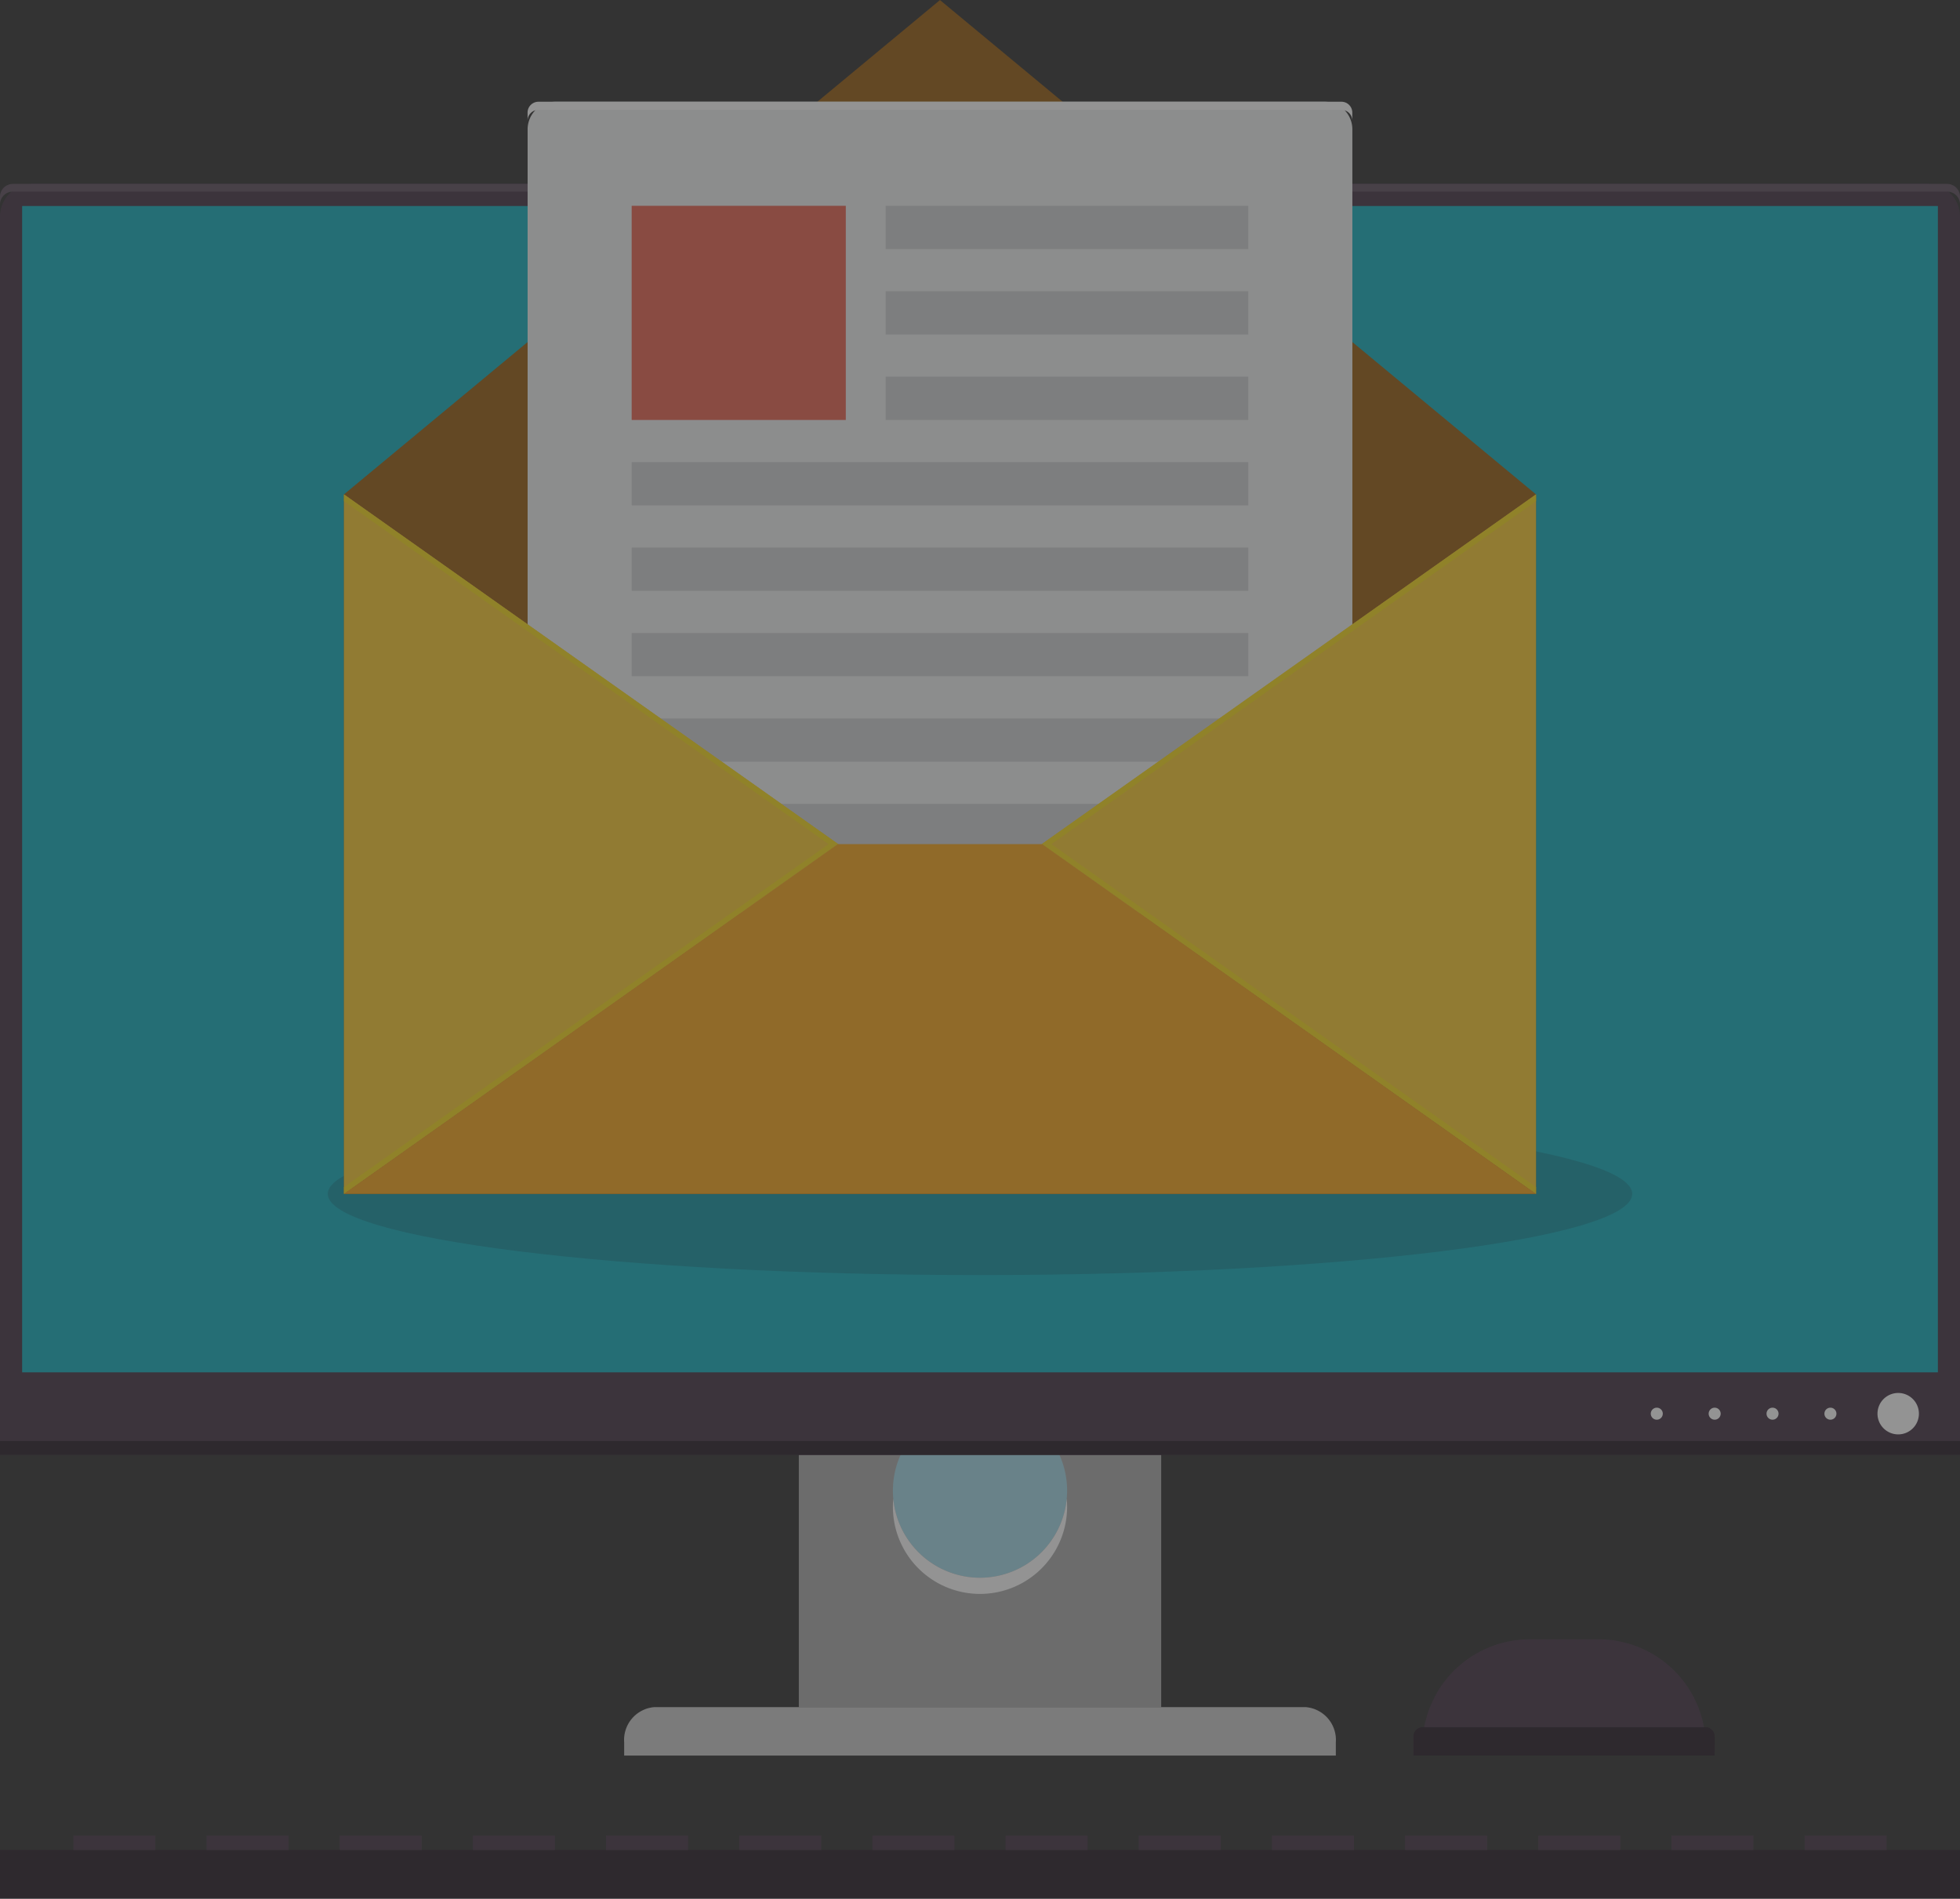 <svg xmlns="http://www.w3.org/2000/svg" width="177.64" height="172.076" viewBox="0 0 177.64 172.076">
  <rect x="0" y="0" width="177.64" height="172.076" fill="#333333" stroke="none"/>
  <g id="Grupo_917" data-name="Grupo 917" opacity="0.471" style="mix-blend-mode: luminosity;isolation: isolate">
    <rect id="Rectángulo_1395" data-name="Rectángulo 1395" width="32.841" height="27.367" transform="translate(72.4 127.343)" fill="#acadad"/>
    <path id="Trazado_1417" data-name="Trazado 1417" d="M1108.338,500.883a7.894,7.894,0,1,1-7.895-7.894A7.894,7.894,0,0,1,1108.338,500.883Z" transform="translate(-1011.623 -365.795)" fill="#a6dae9"/>
    <path id="Trazado_1418" data-name="Trazado 1418" d="M1100.443,522.068a7.894,7.894,0,0,1-7.859-7.162c-.022.242-.035.486-.035.733a7.894,7.894,0,0,0,15.789,0c0-.247-.013-.491-.035-.733A7.9,7.9,0,0,1,1100.443,522.068Z" transform="translate(-1011.623 -379.085)" fill="#fff"/>
    <path id="Rectángulo_1396" data-name="Rectángulo 1396" d="M2.964,0H174.676a2.964,2.964,0,0,1,2.964,2.964V115.187a0,0,0,0,1,0,0H0a0,0,0,0,1,0,0V2.964A2.964,2.964,0,0,1,2.964,0Z" transform="translate(0 16.665)" fill="#463647"/>
    <rect id="Rectángulo_1397" data-name="Rectángulo 1397" width="177.64" height="1.263" transform="translate(0 130.589)" fill="#281d28"/>
    <path id="Trazado_1419" data-name="Trazado 1419" d="M1063.432,212.193H888.126a1.167,1.167,0,0,0-1.167,1.166v.7a1.167,1.167,0,0,1,1.167-1.167h175.307a1.167,1.167,0,0,1,1.167,1.167v-.7A1.167,1.167,0,0,0,1063.432,212.193Z" transform="translate(-886.959 -195.528)" fill="#5f5160"/>
    <g id="Grupo_908" data-name="Grupo 908" transform="translate(2.006 18.671)">
      <g id="Grupo_907" data-name="Grupo 907" transform="translate(0 0)">
        <path id="Trazado_1420" data-name="Trazado 1420" d="M1092.459,562.894H1033.39a2.981,2.981,0,0,0-2.716,3.19v1.2h64.5v-1.2A2.981,2.981,0,0,0,1092.459,562.894Z" transform="translate(-976.11 -426.855)" fill="#cbcbcb"/>
        <rect id="Rectángulo_1398" data-name="Rectángulo 1398" width="173.63" height="105.697" fill="#15b0bf"/>
      </g>
    </g>
    <path id="Trazado_1421" data-name="Trazado 1421" d="M1323,492.439a1.877,1.877,0,1,1-1.877-1.877A1.877,1.877,0,0,1,1323,492.439Z" transform="translate(-1149.084 -364.324)" fill="#fff"/>
    <path id="Trazado_1422" data-name="Trazado 1422" d="M1308.119,494.493a.544.544,0,1,1-.544-.543A.544.544,0,0,1,1308.119,494.493Z" transform="translate(-1141.679 -366.378)" fill="#fff"/>
    <path id="Trazado_1423" data-name="Trazado 1423" d="M1294.793,494.493a.544.544,0,1,1-.544-.543A.544.544,0,0,1,1294.793,494.493Z" transform="translate(-1133.599 -366.378)" fill="#fff"/>
    <path id="Trazado_1424" data-name="Trazado 1424" d="M1281.467,494.493a.544.544,0,1,1-.543-.543A.544.544,0,0,1,1281.467,494.493Z" transform="translate(-1125.518 -366.378)" fill="#fff"/>
    <path id="Trazado_1425" data-name="Trazado 1425" d="M1268.141,494.493a.544.544,0,1,1-.544-.543A.544.544,0,0,1,1268.141,494.493Z" transform="translate(-1117.438 -366.378)" fill="#fff"/>
    <g id="Grupo_909" data-name="Grupo 909" transform="translate(0 167.655)">
      <rect id="Rectángulo_1399" data-name="Rectángulo 1399" width="177.64" height="4.421" fill="#281d28"/>
    </g>
    <path id="Trazado_1426" data-name="Trazado 1426" d="M1230.414,547.275H1224.2a9.732,9.732,0,0,0-9.732,9.731v.8h25.683v-.8A9.731,9.731,0,0,0,1230.414,547.275Z" transform="translate(-1085.549 -398.713)" fill="#463647"/>
    <g id="Grupo_910" data-name="Grupo 910" transform="translate(6.649 166.349)">
      <rect id="Rectángulo_1400" data-name="Rectángulo 1400" width="7.438" height="1.306" fill="#463647"/>
      <rect id="Rectángulo_1401" data-name="Rectángulo 1401" width="7.438" height="1.306" transform="translate(12.07)" fill="#463647"/>
      <rect id="Rectángulo_1402" data-name="Rectángulo 1402" width="7.438" height="1.306" transform="translate(24.139)" fill="#463647"/>
      <rect id="Rectángulo_1403" data-name="Rectángulo 1403" width="7.438" height="1.306" transform="translate(36.208)" fill="#463647"/>
      <rect id="Rectángulo_1404" data-name="Rectángulo 1404" width="7.438" height="1.306" transform="translate(48.278)" fill="#463647"/>
      <rect id="Rectángulo_1405" data-name="Rectángulo 1405" width="7.439" height="1.306" transform="translate(60.348)" fill="#463647"/>
      <rect id="Rectángulo_1406" data-name="Rectángulo 1406" width="7.438" height="1.306" transform="translate(72.417)" fill="#463647"/>
      <rect id="Rectángulo_1407" data-name="Rectángulo 1407" width="7.438" height="1.306" transform="translate(84.487)" fill="#463647"/>
      <rect id="Rectángulo_1408" data-name="Rectángulo 1408" width="7.438" height="1.306" transform="translate(96.556)" fill="#463647"/>
      <rect id="Rectángulo_1409" data-name="Rectángulo 1409" width="7.438" height="1.306" transform="translate(108.626)" fill="#463647"/>
      <rect id="Rectángulo_1410" data-name="Rectángulo 1410" width="7.438" height="1.306" transform="translate(120.695)" fill="#463647"/>
      <rect id="Rectángulo_1411" data-name="Rectángulo 1411" width="7.439" height="1.306" transform="translate(132.765)" fill="#463647"/>
      <rect id="Rectángulo_1412" data-name="Rectángulo 1412" width="7.438" height="1.306" transform="translate(144.835)" fill="#463647"/>
      <rect id="Rectángulo_1413" data-name="Rectángulo 1413" width="7.438" height="1.306" transform="translate(156.904)" fill="#463647"/>
    </g>
    <g id="Grupo_916" data-name="Grupo 916" transform="translate(29.709)">
      <g id="Grupo_915" data-name="Grupo 915">
        <path id="Trazado_1427" data-name="Trazado 1427" d="M1080.656,433.39c0,4.064-26.465,7.358-59.111,7.358s-59.111-3.295-59.111-7.358,26.465-7.359,59.111-7.359S1080.656,429.326,1080.656,433.39Z" transform="translate(-962.434 -325.194)" fill="#1695a4"/>
        <g id="Grupo_914" data-name="Grupo 914" transform="translate(1.465)">
          <g id="Grupo_913" data-name="Grupo 913">
            <path id="Trazado_1428" data-name="Trazado 1428" d="M966.156,214.659l54.019-44.8,54.019,44.8v63.393H966.156Z" transform="translate(-966.156 -169.855)" fill="#995f13"/>
            <g id="Grupo_912" data-name="Grupo 912" transform="translate(16.645 9.22)">
              <path id="Rectángulo_1414" data-name="Rectángulo 1414" d="M2.507,0H72.243a2.506,2.506,0,0,1,2.506,2.506V71.052a2.505,2.505,0,0,1-2.505,2.505H2.506A2.506,2.506,0,0,1,0,71.051V2.507A2.507,2.507,0,0,1,2.507,0Z" transform="translate(0 0)" fill="#f1f2f2"/>
              <path id="Trazado_1429" data-name="Trazado 1429" d="M1082.2,193.278h-72.776a.986.986,0,0,0-.986.986V195a.987.987,0,0,1,.986-.987H1082.2a.987.987,0,0,1,.986.987v-.733A.986.986,0,0,0,1082.2,193.278Z" transform="translate(-1008.442 -193.278)" fill="#fff"/>
              <g id="Grupo_911" data-name="Grupo 911" transform="translate(9.431 9.431)">
                <rect id="Rectángulo_1415" data-name="Rectángulo 1415" width="32.871" height="3.921" transform="translate(23.017)" fill="#d1d3d4"/>
                <rect id="Rectángulo_1416" data-name="Rectángulo 1416" width="32.871" height="3.921" transform="translate(23.017 7.743)" fill="#d1d3d4"/>
                <rect id="Rectángulo_1417" data-name="Rectángulo 1417" width="19.407" height="19.407" fill="#ea6552"/>
                <rect id="Rectángulo_1418" data-name="Rectángulo 1418" width="32.871" height="3.921" transform="translate(23.017 15.485)" fill="#d1d3d4"/>
                <rect id="Rectángulo_1419" data-name="Rectángulo 1419" width="55.888" height="3.921" transform="translate(0 23.228)" fill="#d1d3d4"/>
                <rect id="Rectángulo_1420" data-name="Rectángulo 1420" width="55.888" height="3.921" transform="translate(0 38.714)" fill="#d1d3d4"/>
                <rect id="Rectángulo_1421" data-name="Rectángulo 1421" width="55.888" height="3.921" transform="translate(0 30.971)" fill="#d1d3d4"/>
                <rect id="Rectángulo_1422" data-name="Rectángulo 1422" width="55.888" height="3.921" transform="translate(0 46.457)" fill="#d1d3d4"/>
                <rect id="Rectángulo_1423" data-name="Rectángulo 1423" width="55.888" height="3.921" transform="translate(0 54.2)" fill="#d1d3d4"/>
              </g>
            </g>
            <path id="Trazado_1430" data-name="Trazado 1430" d="M966.156,283.679l44.8,31.7-44.8,31.7Z" transform="translate(-966.156 -238.875)" fill="#facb34"/>
            <path id="Trazado_1431" data-name="Trazado 1431" d="M966.156,283.679v.621l43.919,31.076-43.919,31.075v.621l44.8-31.7Z" transform="translate(-966.156 -238.875)" fill="#f8db1d"/>
            <path id="Trazado_1432" data-name="Trazado 1432" d="M1171.618,283.679l-44.8,31.7,44.8,31.7Z" transform="translate(-1063.579 -238.875)" fill="#facb34"/>
            <path id="Trazado_1433" data-name="Trazado 1433" d="M1171.618,283.679v.621l-43.92,31.076,43.92,31.075v.621l-44.8-31.7Z" transform="translate(-1063.579 -238.875)" fill="#f8db1d"/>
          </g>
          <path id="Trazado_1434" data-name="Trazado 1434" d="M1029.436,364.162h-18.483v-.027l-44.8,31.723h108.039Z" transform="translate(-966.156 -287.662)" fill="#f8a81d"/>
        </g>
      </g>
    </g>
    <path id="Trazado_1435" data-name="Trazado 1435" d="M1239.71,570.081h-27.3v-1.74a.828.828,0,0,1,.828-.828h25.641a.828.828,0,0,1,.828.828Z" transform="translate(-1084.306 -410.985)" fill="#281d28"/>
  </g>
</svg>
